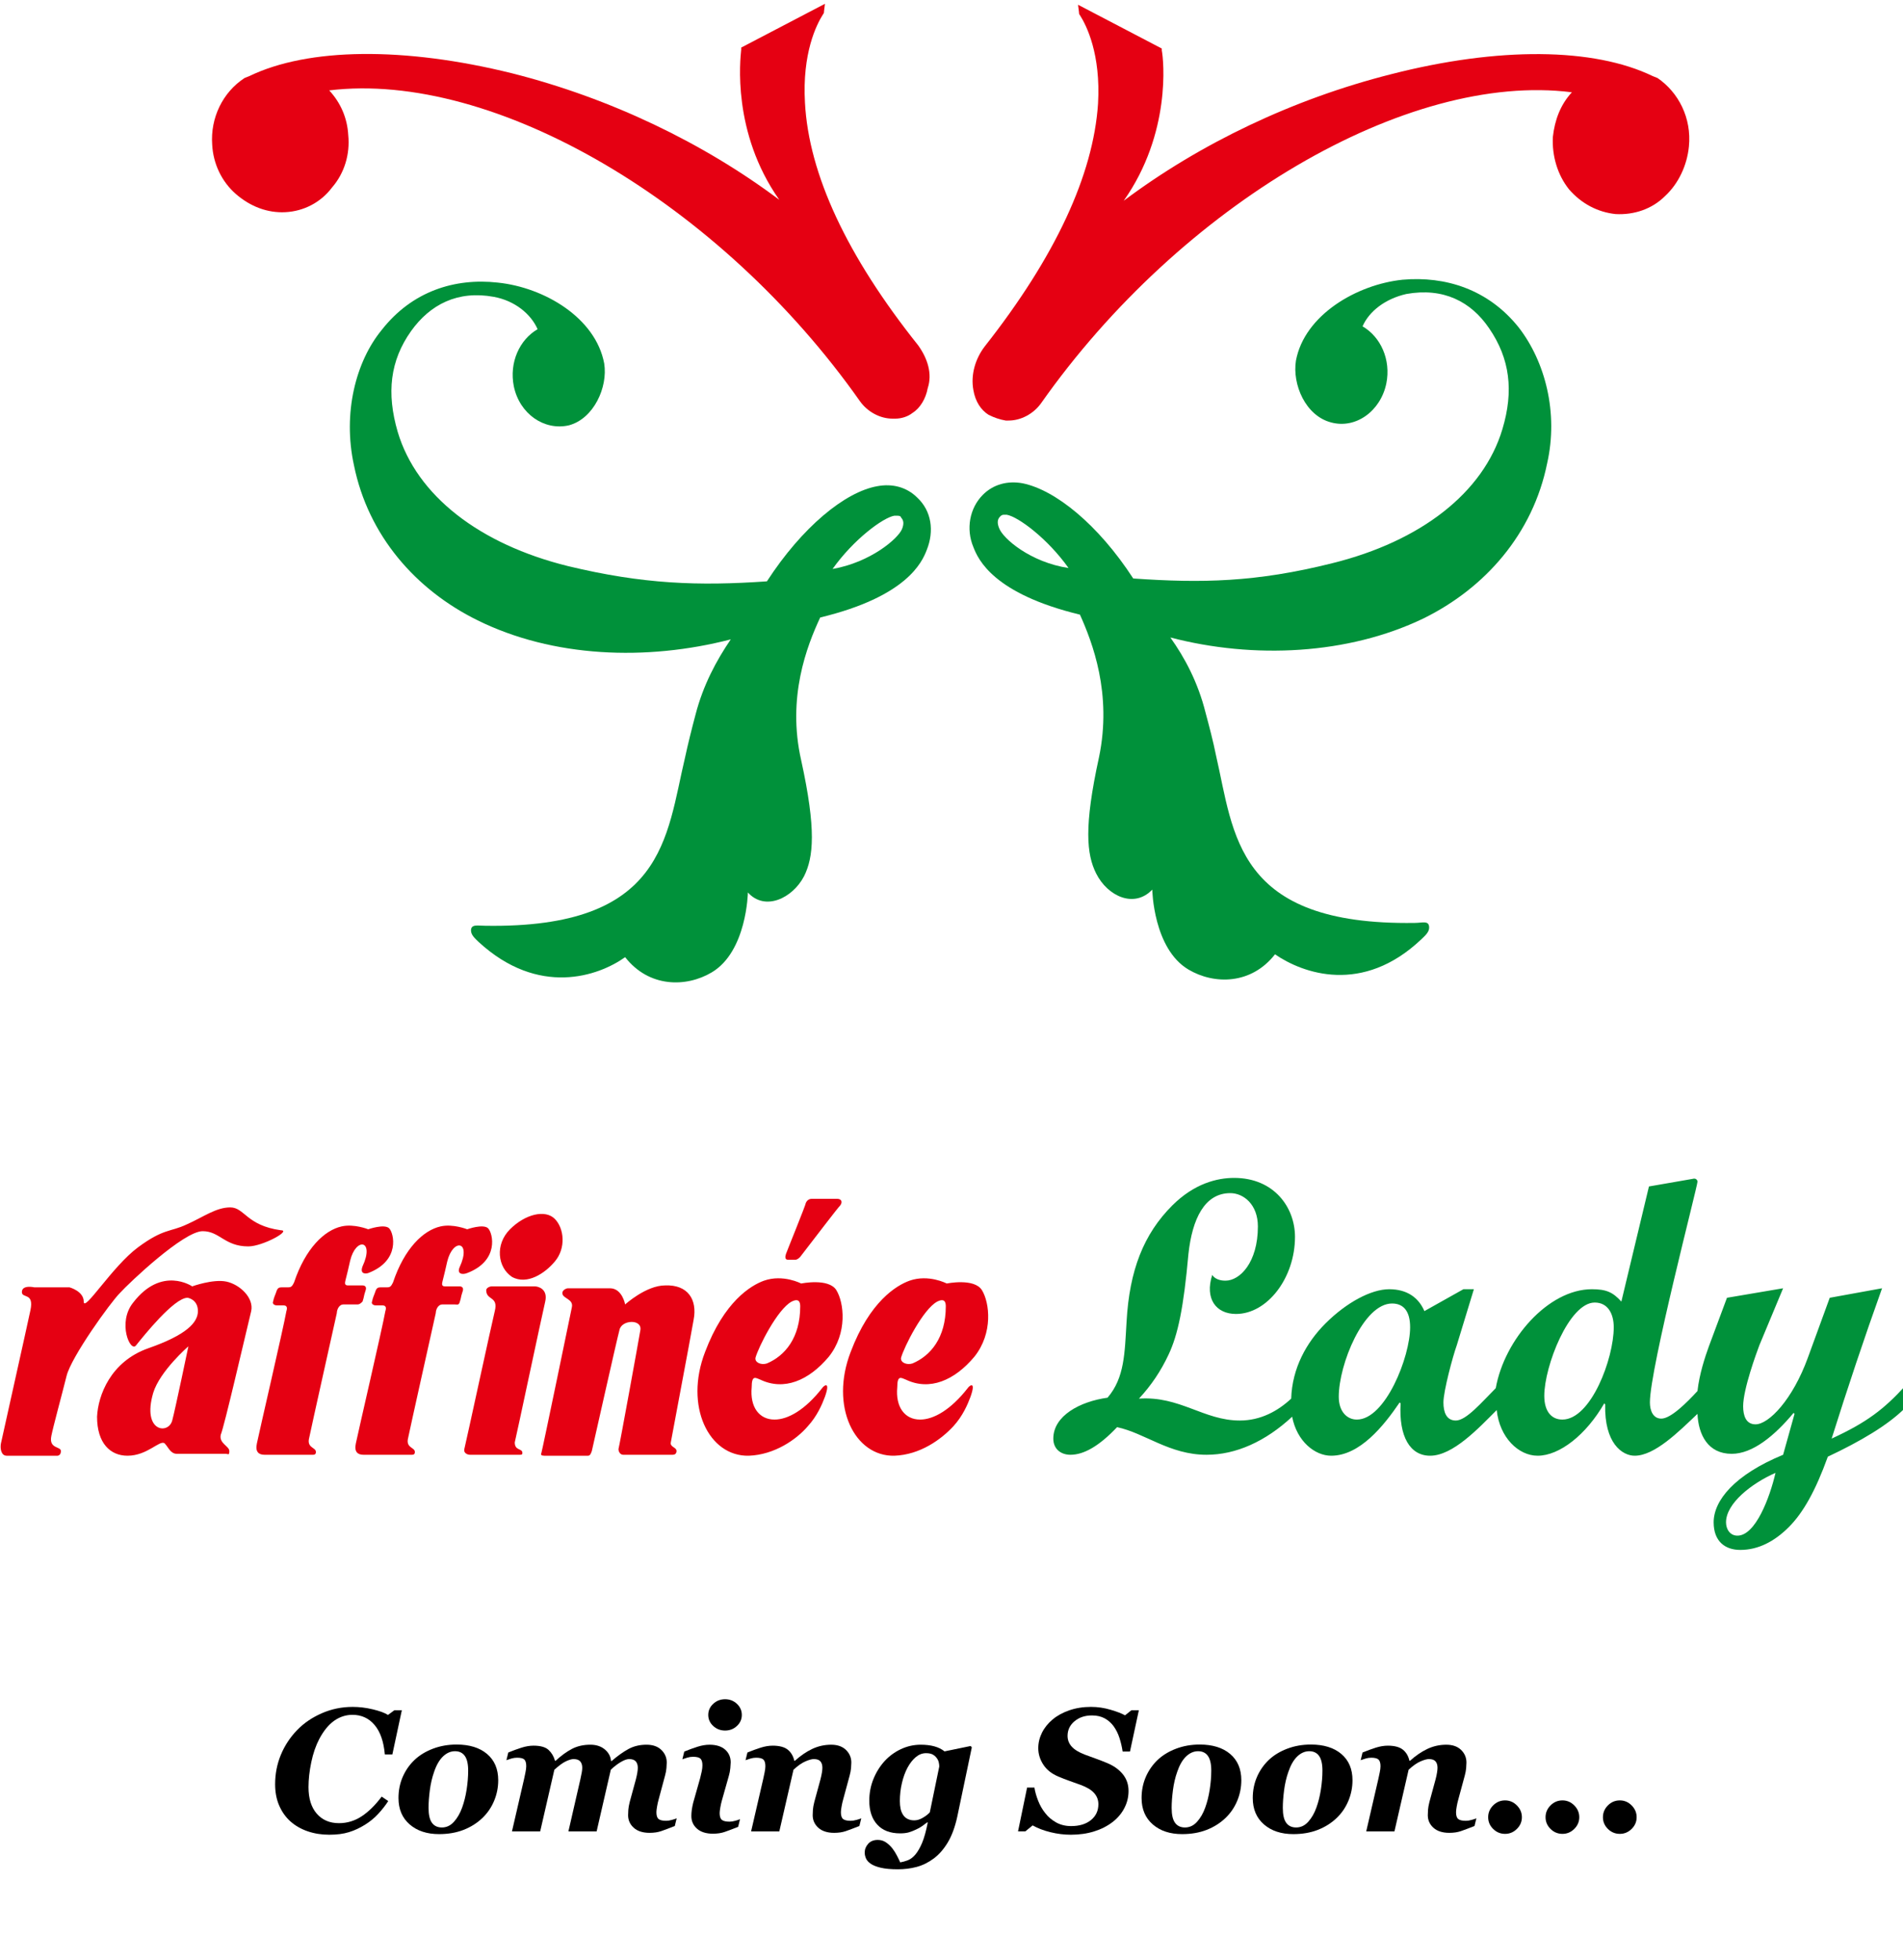 <?xml version="1.0" encoding="utf-8"?>
<!-- Generator: Adobe Illustrator 24.1.0, SVG Export Plug-In . SVG Version: 6.00 Build 0)  -->
<svg version="1.1" id="レイヤー_1" xmlns="http://www.w3.org/2000/svg" xmlns:xlink="http://www.w3.org/1999/xlink" x="0px"
	 y="0px" viewBox="0 0 200 206" style="enable-background:new 0 0 200 206;" xml:space="preserve">
<style type="text/css">
	.st0{fill:#E50012;}
	.st1{fill:#00913A;}
</style>
<g>
	<path class="st0" d="M174.2,8.2L174.2,8.2L173.7,8c-6.2-3-16.2-3.1-27.5-0.2c-10.3,2.6-20.1,7.3-28.1,13.3c5-7.1,4.2-14.8,4-15.8
		V5.1l-8.8-4.6l0.1,0.8c0,0.1,0,0.2,0.1,0.3c0.7,1.1,2.2,4.1,1.9,9.3c-0.5,7.5-4.5,16.1-11.9,25.5c-1,1.3-1.5,3-1.2,4.6
		c0.2,1.2,0.8,2.1,1.6,2.6c0.6,0.3,1.2,0.5,1.8,0.6c0.1,0,0.2,0,0.3,0c1.3,0,2.6-0.7,3.4-1.8c14.7-20.9,38.5-34.9,55.8-32.7
		c-1.2,1.3-1.8,2.9-2,4.7c-0.1,2,0.5,4,1.7,5.5c1.3,1.5,3,2.4,4.9,2.6c1.9,0.1,3.8-0.5,5.2-1.9c1.4-1.3,2.3-3.2,2.5-5.2
		C177.8,12.4,176.4,9.7,174.2,8.2z"/>
	<path class="st0" d="M96.5,36.3C89,26.9,85,18.3,84.6,10.8c-0.3-5.2,1.2-8.2,1.9-9.3c0.1-0.1,0.1-0.2,0.1-0.3l0.1-0.8L77.9,5v0.2
		c-0.1,1-1,8.7,4,15.8c-8-6-17.8-10.7-28.1-13.3C42.5,4.9,32.4,5,26.2,8l-0.5,0.2l0,0c-2.3,1.5-3.6,4.2-3.4,7c0.1,2,1,3.9,2.5,5.2
		s3.3,2,5.2,1.9s3.7-1,4.9-2.6c1.3-1.5,1.9-3.5,1.7-5.5c-0.1-1.8-0.8-3.4-2-4.7c17.3-2.1,41.1,11.8,55.8,32.7
		c0.8,1.1,2.1,1.8,3.4,1.8c0.1,0,0.2,0,0.3,0c0.6,0,1.3-0.2,1.8-0.6c0.8-0.5,1.4-1.5,1.6-2.6C98,39.3,97.5,37.7,96.5,36.3z"/>
	<path class="st1" d="M159.6,34.4c-3.2-4-7.7-5.4-12.2-5c-4.8,0.5-10.3,3.7-11.2,8.5c-0.4,2.5,1,5.8,3.7,6.5
		c2.6,0.7,5.2-1.2,5.8-4.1c0.5-2.5-0.6-4.9-2.5-6c0.7-1.6,2.4-2.9,4.6-3.4c3.9-0.7,6.8,0.8,8.7,3.6c2.2,3.2,2.6,6.6,1.4,10.6
		c-2,6.7-8.6,11.8-17.9,14.1c-8,2-13.7,2.1-20.9,1.6c-3.7-5.7-8.2-9.3-11.6-10c-1.6-0.3-3.1,0.1-4.2,1.2c-1.4,1.4-1.8,3.6-1,5.5
		c0.5,1.3,2.1,4.9,11.2,7.1c1.3,2.9,3.4,8.3,2,15c-1.6,7.3-1.3,10.2-0.3,12.2c1.2,2.4,4,3.7,5.9,1.7c0,0,0.1,6.2,3.8,8.4
		c2.7,1.6,6.6,1.6,9.1-1.6c2.9,2,9.2,4.3,15.4-1.6c0.3-0.3,0.8-0.7,0.8-1.2c0-0.8-0.7-0.5-1.5-0.5c-18.9,0.3-19-9.4-20.9-17.6
		c-0.3-1.5-0.7-3-1.1-4.5c-0.8-3.2-2.2-5.8-3.7-7.9c8.8,2.3,18.7,1.8,26.6-2c6.5-3.2,11.5-8.9,13-16.3
		C163.8,43.4,162.4,38,159.6,34.4z M105,55.5c-0.2-0.5-0.2-0.9,0.1-1.2c0.1-0.1,0.2-0.2,0.4-0.2c0.1,0,0.2,0,0.3,0
		c1.2,0.2,4.3,2.5,6.5,5.6C108.3,59.1,105.4,56.6,105,55.5z"/>
	<path class="st1" d="M37.2,48.9c1.5,7.4,6.5,13.1,13,16.3c7.9,3.9,17.7,4.3,26.6,2c-1.5,2.2-2.9,4.8-3.7,7.9
		c-0.4,1.5-0.8,3.1-1.1,4.5c-2,8.4-2.1,18-21,17.7c-0.8,0-1.5-0.2-1.5,0.5c0,0.5,0.5,0.9,0.8,1.2c6.3,5.8,12.6,3.6,15.4,1.6
		c2.5,3.2,6.4,3.2,9.1,1.6c3.7-2.2,3.8-8.4,3.8-8.4c1.8,2,4.7,0.6,5.9-1.7c1-2,1.3-4.9-0.3-12.2c-1.5-6.6,0.6-12,2-15
		c9.1-2.2,10.7-5.8,11.2-7.1c0.8-2,0.5-4.1-1-5.5c-1.1-1.1-2.6-1.5-4.2-1.2c-3.4,0.6-7.9,4.3-11.6,10c-7.2,0.5-13,0.3-20.9-1.6
		c-9.3-2.3-15.9-7.4-17.9-14.1c-1.2-4.1-0.8-7.5,1.4-10.6c2-2.8,4.9-4.3,8.7-3.6c2.2,0.4,3.9,1.8,4.6,3.4c-1.9,1.1-3,3.5-2.5,6
		c0.6,2.9,3.2,4.7,5.8,4.1c2.6-0.7,4.1-4,3.7-6.5c-0.9-4.8-6.3-8-11.2-8.5c-4.5-0.5-9,0.9-12.2,5C37.4,38,36,43.4,37.2,48.9z
		 M87.5,59.8c2.2-3.1,5.3-5.4,6.5-5.6c0.1,0,0.2,0,0.3,0c0.3,0,0.4,0.1,0.4,0.2c0.3,0.3,0.3,0.7,0.1,1.2
		C94.4,56.6,91.5,59.1,87.5,59.8z"/>
</g>
<g>
	<g>
		<path class="st0" d="M26.4,137.8c0.3-1.4-1.2-2.8-2.6-3.1s-3.6,0.5-3.6,0.5S17,133,14,136.9c-1.7,2.1-0.3,5.3,0.3,4.5
			c0.8-1,4-5,5.4-5c0.1,0,1.1,0.2,1.1,1.4s-1.2,2.5-5.2,3.9s-5.3,5-5.4,7.2c0,2.8,1.4,4.1,3.2,4.1c2.1,0,3.4-1.7,3.9-1.3
			c0.4,0.4,0.6,1.1,1.3,1.1h5.1c0.3,0,0.4,0.2,0.4-0.3s-1.1-0.8-0.9-1.7C23.6,149.8,25.6,141.1,26.4,137.8z M18.1,149.3
			c-0.4,1.5-3.2,1.2-2-2.9c0.7-2.3,3.7-4.9,3.7-4.9S18.4,148.2,18.1,149.3z M95.2,145c2.5,1.2,5.1,0.1,7.2-2.4c2-2.5,1.6-5.7,0.8-7
			c-0.8-1.3-3.7-0.7-3.7-0.7s-1.9-1-3.9-0.3c-1.4,0.5-4.2,2.2-6.2,7.5c-2.2,5.7,0.4,11,4.6,10.9c2.7-0.1,4.9-1.7,6.2-3.1
			c1-1.1,1.5-2.3,1.8-3.1c0.6-1.7-0.1-1.2-0.3-0.9c-1.8,2.3-3.6,3.3-5,3.3c-1.6,0-2.6-1.3-2.4-3.4C94.3,144.5,94.7,144.8,95.2,145z
			 M94.7,142.7c0.3-1.1,2.3-5.1,3.8-5.9c0.8-0.4,0.9,0.1,0.9,0.5c0,3.3-1.6,5.2-3.5,6C95.3,143.5,94.6,143.2,94.7,142.7z M79.9,145
			c2.5,1.2,5.1,0.1,7.2-2.4c2-2.5,1.6-5.7,0.8-7c-0.8-1.3-3.7-0.7-3.7-0.7s-1.9-1-3.9-0.3c-1.4,0.5-4.2,2.2-6.2,7.5
			c-2.2,5.7,0.4,11,4.6,10.9c2.7-0.1,5-1.7,6.2-3.1c1-1.1,1.5-2.3,1.8-3.1c0.6-1.7-0.1-1.2-0.3-0.9c-1.8,2.3-3.6,3.3-5,3.3
			c-1.6,0-2.6-1.3-2.4-3.4C79,144.5,79.4,144.8,79.9,145z M79.4,142.7c0.3-1.1,2.3-5.1,3.8-5.9c0.8-0.4,0.9,0.1,0.9,0.5
			c0,3.3-1.6,5.2-3.5,6C80,143.5,79.3,143.2,79.4,142.7z M26.1,131c-2.5,0-3-1.6-4.8-1.6c-2,0-7.7,5.4-8.7,6.5c-1,1-5.1,6.7-5.6,8.7
			s-1.4,5.3-1.6,6.3c-0.3,1.4,1,1.1,1,1.6c0,0.6-0.5,0.5-0.5,0.5s-4.4,0-5.2,0c-0.6,0-0.7-0.8-0.6-1.3s2.7-12.1,3.1-14
			s-0.9-1.2-0.9-1.9c0-0.8,1.3-0.5,1.3-0.5h3.7c0,0,1.5,0.4,1.5,1.5c0,1.2,3-3.7,5.7-5.7s3.4-1.6,5.1-2.4c1.8-0.8,3.1-1.8,4.6-1.8
			s1.7,1.9,5.3,2.4C30.7,129.3,27.6,131,26.1,131z M37.5,137.1c-0.5,0-0.9,0-1.4,0s-0.7,0.6-0.7,0.9c-0.4,1.8-2.7,12.1-2.9,13.1
			c-0.3,1.1,0.7,1,0.7,1.5c0,0.1,0,0.3-0.3,0.3c-0.5,0-4.1,0-5.1,0c-0.6,0-1-0.3-0.8-1.2c0.2-1,2.8-12.2,3.1-13.9
			c0.1-0.3,0.1-0.6-0.3-0.6c-0.3,0-0.2,0-0.7,0c-0.3,0-0.5-0.2-0.4-0.4c0.1-0.5,0.2-0.6,0.4-1.2c0.1-0.2,0.2-0.3,0.5-0.3
			s0.5,0,0.7,0c0.3,0,0.4-0.1,0.6-0.5c1.2-3.6,3.2-5.5,5-5.9c1.3-0.3,2.8,0.3,2.8,0.3s1.7-0.6,2.2-0.1s1.2,3.4-2.2,4.7
			c-0.3,0.1-0.9,0.1-0.6-0.7c1.3-2.8-0.7-3.1-1.3-0.6c-0.2,0.9-0.3,1.3-0.5,2.1c-0.1,0.4,0,0.5,0.3,0.5c0.2,0,1.1,0,1.5,0
			c0.2,0,0.5,0.1,0.3,0.6c-0.2,0.6-0.1,0.5-0.3,1.1C37.8,137.1,37.7,137.1,37.5,137.1z M48.3,133.2c1.3-2.8-0.7-3.1-1.3-0.6
			c-0.2,0.9-0.3,1.3-0.5,2.1c-0.1,0.4,0,0.5,0.3,0.5c0.2,0,1.1,0,1.5,0c0.2,0,0.5,0.1,0.3,0.6c-0.2,0.6-0.1,0.5-0.3,1.1
			c-0.1,0.3-0.3,0.2-0.5,0.2c-0.5,0-0.9,0-1.3,0c-0.5,0-0.7,0.6-0.7,0.9c-0.4,1.8-2.7,12.1-2.9,13.1c-0.3,1.1,0.7,1,0.7,1.5
			c0,0.1,0,0.3-0.3,0.3c-0.5,0-4.1,0-5.1,0c-0.6,0-1-0.3-0.8-1.2c0.2-1,2.8-12.2,3.1-13.9c0.1-0.3,0.1-0.6-0.3-0.6
			c-0.3,0-0.2,0-0.7,0c-0.3,0-0.5-0.2-0.4-0.4c0.1-0.5,0.2-0.6,0.4-1.2c0.1-0.2,0.2-0.3,0.5-0.3s0.5,0,0.7,0c0.3,0,0.4-0.1,0.6-0.5
			c1.2-3.6,3.2-5.5,5-5.9c1.3-0.3,2.8,0.3,2.8,0.3s1.7-0.6,2.2-0.1s1.2,3.4-2.2,4.7C48.6,134,48,133.9,48.3,133.2z M53.6,129.2
			c1.6-1.6,3.7-2.1,4.7-1.1c1,1,1.2,3.1,0,4.5c-1,1.2-2.9,2.5-4.5,1.6C52.3,133.2,52,130.8,53.6,129.2z M54.9,152.7
			c0,0.2-0.1,0.2-0.3,0.2c-0.9,0-4.8,0-5.2,0c-0.3,0-0.7-0.2-0.6-0.6c0.2-0.8,2.9-13.3,3.2-14.5c0.4-1.6-0.9-1.1-0.9-2.2
			c0-0.2,0.3-0.4,0.6-0.4c0.5,0,3.8,0,4.5,0c0.4,0,1.4,0.3,1.1,1.6c-0.4,1.7-3,14-3.2,14.8C54.1,152.5,54.9,152.2,54.9,152.7z
			 M72.9,138.7c-0.4,2.3-2.3,12.3-2.4,12.9c-0.1,0.5,0.6,0.5,0.6,0.9c0,0.3-0.2,0.4-0.4,0.4c-0.2,0-4.8,0-5.2,0
			c-0.3,0-0.5-0.3-0.5-0.6c0.1-0.3,2.1-11.3,2.3-12.5c0.2-1.2-2-1.1-2.2,0c-0.3,1.1-2.8,12.3-2.9,12.7c-0.1,0.3-0.2,0.5-0.4,0.5
			s-4.3,0-4.6,0s-0.4-0.1-0.3-0.3c0.1-0.3,3.1-14.8,3.2-15.3c0.2-0.9-1-0.9-1-1.5c0-0.3,0.4-0.5,0.6-0.5c0.2,0,3.5,0,4.4,0
			c1.3,0,1.6,1.7,1.6,1.7s2.2-2,4.2-2C72.3,135,73.3,136.6,72.9,138.7z M88.3,126.7c-0.3,0.3-2.5,3.2-4.2,5.4
			c-0.1,0.1-0.3,0.3-0.5,0.3s-0.5,0-0.8,0s-0.3-0.3-0.2-0.6c0.1-0.3,2.1-5.2,2.1-5.4c0.1-0.2,0.3-0.4,0.6-0.4c0.2,0,2.2,0,2.7,0
			C88.4,126,88.6,126.3,88.3,126.7z"/>
	</g>
	<path class="st1" d="M192.5,151.2c1.7-5.4,3.4-10.5,5.3-15.8l-5.5,1l-2.3,6.3c-1.6,4.4-4.1,7-5.5,7c-1,0-1.3-0.9-1.3-1.9
		c0-1.8,1.4-5.6,1.7-6.4l2.5-6l-5.9,1l-1.9,5.1c-0.4,1.1-1,2.9-1.2,4.7c-1.1,1.2-2.8,2.9-3.8,2.9c-0.9,0-1.2-0.9-1.2-1.7
		c0-3.6,5-22.7,5-23.2c0-0.2-0.2-0.4-0.5-0.3l-4.6,0.8l-2.9,12.1c-0.9-1-1.6-1.3-3.1-1.3c-4.6,0-9.2,5.3-10.1,10.4
		c-1.5,1.5-3.1,3.4-4.2,3.4c-1,0-1.3-0.9-1.3-1.9c0-1.2,1-4.9,1.4-6l1.8-5.9h-1.1l-4.1,2.3c-0.6-1.4-1.8-2.3-3.7-2.3
		s-4.5,1.4-6.7,3.6c-2,2-3.5,4.7-3.6,7.9c-1.4,1.3-3.2,2.3-5.4,2.3c-3.8,0-6.3-2.6-10.6-2.3c1.3-1.4,2.3-2.9,3.1-4.6
		c1-2.1,1.6-5,2.1-10.6c0.4-3.7,1.7-6.4,4.4-6.4c1.4,0,2.9,1.2,2.9,3.5c0,3.8-1.9,5.7-3.4,5.7c-0.2,0-1,0-1.4-0.6
		c-0.8,2.5,0.4,4.1,2.5,4.1c3.3,0,6.2-3.8,6.2-8.1c0-3.1-2.2-6.2-6.4-6.2c-1.8,0-4.2,0.6-6.5,2.9c-3,3-4.5,6.8-4.8,12.2
		c-0.2,3.3-0.2,5.9-2,8c-2.9,0.4-5.7,1.9-5.7,4.3c0,1.1,0.8,1.7,1.8,1.7c1.4,0,3-0.9,4.9-2.9c2.9,0.6,5.5,2.9,9.4,2.9
		c3.1,0,6.2-1.4,9-4c0.5,2.6,2.4,4.1,4.1,4.1c3,0,5.5-3.1,7.2-5.6l0.1,0.1c-0.2,3.5,1,5.5,3.1,5.5c2.4,0,5.1-2.9,7-4.8
		c0.3,2.9,2.3,4.8,4.3,4.8c2.3,0,5.1-2.2,7-5.5l0.1,0.1c-0.1,4.1,1.8,5.4,3.1,5.4c2.1,0,4.6-2.5,6.6-4.4c0.1,2.2,1.1,4.2,3.6,4.2
		c2.2,0,4.5-1.9,6.5-4.3l0.1,0.1l-1.2,4.3c-5.1,2.1-7.3,4.8-7.3,7.1c0,2,1.2,2.9,2.8,2.9c1.9,0,3.6-0.9,5.1-2.4s2.8-3.8,4.1-7.4
		c3.4-1.6,6.3-3.3,8.1-5.1v-2.3C198,148.1,196.2,149.5,192.5,151.2z M142.6,149.2c-1,0-1.9-0.8-1.9-2.4c0-3.4,2.6-9.8,5.6-9.8
		c1.2,0,1.9,0.8,1.9,2.5C148.2,142.6,145.6,149.2,142.6,149.2z M164.2,149.2c-1.1,0-1.9-0.8-1.9-2.5c0-3.1,2.6-9.8,5.3-9.8
		c1.4,0,2,1.2,2,2.6C169.6,142.8,167.2,149.2,164.2,149.2z M182.6,161.4c-0.8,0-1.2-0.7-1.2-1.4c0-2,2.7-4.1,5.2-5.2
		C186,157.4,184.5,161.4,182.6,161.4z"/>
</g>
<g>
	<path d="M34.603,192.833c-0.82,0-1.58-0.122-2.279-0.364c-0.7-0.242-1.305-0.592-1.813-1.047c-0.502-0.455-0.895-1.011-1.175-1.667
		c-0.281-0.655-0.422-1.397-0.422-2.224c0-1.097,0.202-2.13,0.605-3.101c0.404-0.97,0.974-1.836,1.709-2.597
		c0.706-0.73,1.569-1.319,2.589-1.766s2.104-0.669,3.253-0.669c0.694,0,1.397,0.085,2.109,0.256c0.712,0.17,1.244,0.366,1.598,0.587
		l0.673-0.493h0.781l-0.996,4.648h-0.79c-0.12-1.358-0.48-2.392-1.082-3.101s-1.375-1.063-2.32-1.063
		c-0.694,0-1.334,0.207-1.92,0.62c-0.586,0.413-1.106,1.048-1.561,1.903c-0.371,0.707-0.654,1.525-0.848,2.457
		c-0.194,0.931-0.292,1.804-0.292,2.617c0,1.197,0.29,2.129,0.87,2.793c0.581,0.665,1.358,0.997,2.333,0.997
		c0.855,0,1.648-0.239,2.378-0.718c0.729-0.479,1.433-1.17,2.109-2.073l0.691,0.467c-0.293,0.455-0.644,0.902-1.05,1.342
		s-0.87,0.821-1.391,1.145c-0.544,0.341-1.105,0.601-1.683,0.78C36.103,192.743,35.411,192.833,34.603,192.833z"/>
	<path d="M52.362,187.107c0,0.754-0.144,1.475-0.431,2.163c-0.287,0.688-0.694,1.286-1.221,1.794
		c-0.568,0.545-1.234,0.965-1.997,1.261c-0.763,0.297-1.62,0.444-2.571,0.444c-1.274,0-2.303-0.339-3.087-1.019
		c-0.784-0.679-1.176-1.604-1.176-2.777c0-0.795,0.148-1.534,0.444-2.216c0.296-0.683,0.71-1.277,1.243-1.786
		c0.526-0.496,1.173-0.89,1.938-1.18s1.594-0.436,2.486-0.436c1.352,0,2.418,0.331,3.199,0.991
		C51.971,185.009,52.362,185.929,52.362,187.107z M49.203,186.094c0-0.7-0.118-1.215-0.354-1.544s-0.579-0.493-1.027-0.493
		c-0.461,0-0.883,0.184-1.266,0.552s-0.694,0.908-0.933,1.62c-0.209,0.592-0.359,1.233-0.449,1.925
		c-0.09,0.69-0.135,1.309-0.135,1.853c0,0.724,0.12,1.249,0.359,1.575s0.586,0.489,1.041,0.489c0.491,0,0.916-0.201,1.274-0.602
		s0.643-0.895,0.853-1.48c0.209-0.574,0.368-1.21,0.476-1.907C49.149,187.384,49.203,186.722,49.203,186.094z"/>
	<path d="M71.117,191.109l-0.198,0.808c-0.594,0.233-1.067,0.412-1.42,0.534c-0.354,0.123-0.764,0.184-1.231,0.184
		c-0.713,0-1.268-0.178-1.663-0.533c-0.396-0.356-0.593-0.798-0.593-1.324c0-0.144,0.007-0.327,0.022-0.552
		c0.015-0.225,0.064-0.504,0.149-0.839L66.833,187c0.066-0.258,0.116-0.489,0.149-0.695c0.033-0.207,0.049-0.376,0.049-0.508
		c0-0.287-0.072-0.511-0.215-0.673c-0.143-0.161-0.376-0.242-0.698-0.242c-0.227,0-0.515,0.102-0.864,0.306
		c-0.349,0.203-0.703,0.476-1.061,0.816l-1.489,6.479h-2.965l1.256-5.474c0.066-0.299,0.115-0.541,0.148-0.727
		c0.033-0.186,0.049-0.348,0.049-0.485c0-0.287-0.072-0.511-0.215-0.673c-0.144-0.161-0.379-0.242-0.708-0.242
		c-0.186,0-0.442,0.075-0.771,0.225s-0.741,0.448-1.237,0.897l-1.489,6.479h-2.965l1.275-5.519c0.036-0.167,0.083-0.389,0.139-0.664
		c0.057-0.275,0.085-0.496,0.085-0.664c0-0.341-0.066-0.575-0.198-0.704c-0.131-0.129-0.392-0.193-0.781-0.193
		c-0.191,0-0.388,0.03-0.588,0.09c-0.201,0.06-0.373,0.117-0.517,0.171l0.197-0.808c0.485-0.198,0.949-0.367,1.392-0.508
		c0.443-0.14,0.862-0.21,1.257-0.21c0.73,0,1.256,0.147,1.58,0.443c0.323,0.297,0.551,0.678,0.682,1.145h0.063
		c0.599-0.551,1.176-0.969,1.732-1.256c0.557-0.288,1.197-0.432,1.921-0.432c0.616,0,1.122,0.165,1.517,0.494
		c0.395,0.329,0.613,0.735,0.655,1.221h0.062c0.64-0.551,1.234-0.974,1.785-1.271c0.55-0.296,1.178-0.444,1.883-0.444
		c0.664,0,1.184,0.183,1.561,0.548c0.376,0.365,0.565,0.808,0.565,1.328c0,0.138-0.011,0.33-0.032,0.579
		c-0.021,0.248-0.07,0.513-0.148,0.794l-0.677,2.521c-0.06,0.209-0.113,0.448-0.16,0.718c-0.048,0.27-0.071,0.473-0.071,0.61
		c0,0.347,0.076,0.583,0.228,0.709c0.152,0.125,0.419,0.188,0.8,0.188c0.179,0,0.382-0.031,0.608-0.095
		C70.851,191.213,71.015,191.157,71.117,191.109z"/>
	<path d="M77.774,191.199l-0.197,0.808c-0.592,0.233-1.065,0.411-1.418,0.534c-0.353,0.122-0.763,0.184-1.229,0.184
		c-0.718,0-1.276-0.175-1.674-0.524c-0.398-0.351-0.597-0.794-0.597-1.333c0-0.209,0.015-0.423,0.045-0.642
		c0.03-0.218,0.078-0.465,0.144-0.74l0.741-2.62c0.066-0.251,0.122-0.489,0.167-0.714c0.045-0.224,0.067-0.429,0.067-0.614
		c0-0.335-0.069-0.568-0.207-0.7c-0.138-0.131-0.402-0.197-0.792-0.197c-0.192,0-0.388,0.03-0.589,0.09s-0.374,0.116-0.518,0.171
		l0.198-0.808c0.485-0.198,0.949-0.367,1.393-0.508c0.443-0.14,0.862-0.211,1.258-0.211c0.713,0,1.262,0.173,1.648,0.517
		s0.58,0.791,0.58,1.342c0,0.113-0.014,0.313-0.041,0.601s-0.076,0.551-0.148,0.79l-0.738,2.611
		c-0.06,0.209-0.114,0.448-0.162,0.718c-0.048,0.27-0.072,0.473-0.072,0.61c0,0.347,0.078,0.583,0.233,0.709
		c0.155,0.125,0.424,0.188,0.807,0.188c0.179,0,0.382-0.031,0.609-0.095C77.509,191.303,77.673,191.247,77.774,191.199z
		 M77.963,180.242c0,0.455-0.172,0.843-0.516,1.162c-0.344,0.32-0.758,0.48-1.243,0.48c-0.484,0-0.9-0.16-1.247-0.48
		c-0.347-0.319-0.521-0.707-0.521-1.162c0-0.454,0.173-0.843,0.521-1.166c0.347-0.323,0.763-0.484,1.247-0.484
		c0.485,0,0.899,0.161,1.243,0.484C77.791,179.399,77.963,179.788,77.963,180.242z"/>
	<path d="M90.517,191.109l-0.198,0.808c-0.593,0.233-1.067,0.412-1.42,0.534c-0.354,0.123-0.764,0.184-1.231,0.184
		c-0.713,0-1.268-0.178-1.663-0.533c-0.396-0.356-0.593-0.798-0.593-1.324c0-0.144,0.008-0.327,0.022-0.552
		c0.015-0.225,0.065-0.504,0.149-0.839l0.65-2.387c0.066-0.258,0.116-0.489,0.149-0.695c0.033-0.207,0.049-0.376,0.049-0.508
		c0-0.287-0.068-0.511-0.206-0.673c-0.137-0.161-0.37-0.242-0.699-0.242c-0.203,0-0.493,0.079-0.869,0.238
		c-0.376,0.158-0.797,0.453-1.263,0.884l-1.489,6.479h-2.965l1.275-5.519c0.036-0.167,0.083-0.386,0.139-0.655
		c0.057-0.269,0.085-0.493,0.085-0.673c0-0.341-0.07-0.575-0.211-0.704s-0.396-0.193-0.768-0.193c-0.191,0-0.388,0.03-0.588,0.09
		c-0.201,0.06-0.373,0.117-0.517,0.171l0.198-0.808c0.484-0.198,0.948-0.367,1.391-0.508c0.443-0.14,0.862-0.21,1.257-0.21
		c0.706,0,1.234,0.139,1.584,0.417s0.582,0.668,0.696,1.171h0.063c0.586-0.532,1.191-0.946,1.816-1.243
		c0.625-0.296,1.29-0.444,1.996-0.444c0.664,0,1.182,0.183,1.556,0.548c0.374,0.365,0.561,0.808,0.561,1.328
		c0,0.138-0.01,0.33-0.031,0.579c-0.021,0.248-0.07,0.513-0.148,0.794l-0.683,2.521c-0.06,0.209-0.114,0.448-0.162,0.718
		s-0.072,0.473-0.072,0.61c0,0.347,0.076,0.583,0.229,0.709c0.152,0.125,0.42,0.188,0.803,0.188c0.18,0,0.383-0.031,0.61-0.095
		C90.251,191.213,90.416,191.157,90.517,191.109z"/>
	<path d="M97.508,191.54h-0.072c-0.149,0.12-0.323,0.249-0.521,0.387c-0.197,0.138-0.41,0.257-0.637,0.358
		c-0.275,0.132-0.532,0.231-0.772,0.301c-0.239,0.068-0.542,0.104-0.906,0.104c-1.041,0-1.841-0.306-2.401-0.916
		s-0.839-1.447-0.839-2.513c0-0.808,0.144-1.565,0.431-2.274s0.676-1.336,1.167-1.88c0.485-0.532,1.058-0.954,1.719-1.266
		c0.661-0.311,1.359-0.467,2.095-0.467c0.539,0,1.014,0.058,1.427,0.171c0.413,0.113,0.769,0.29,1.068,0.529l2.741-0.565
		l0.126,0.144l-1.53,7.296c-0.239,1.089-0.571,1.987-0.996,2.696s-0.918,1.272-1.48,1.691c-0.575,0.425-1.174,0.72-1.799,0.884
		c-0.625,0.165-1.282,0.247-1.97,0.247c-0.736,0-1.336-0.056-1.799-0.166c-0.464-0.11-0.818-0.253-1.063-0.426
		c-0.239-0.168-0.402-0.354-0.489-0.562c-0.087-0.206-0.13-0.408-0.13-0.605c0-0.341,0.121-0.647,0.363-0.92
		c0.243-0.272,0.579-0.408,1.01-0.408c0.323,0,0.612,0.087,0.866,0.261c0.254,0.173,0.477,0.383,0.668,0.628
		c0.174,0.221,0.335,0.477,0.485,0.768c0.149,0.29,0.263,0.524,0.341,0.704c0.275-0.048,0.548-0.126,0.821-0.233
		s0.534-0.312,0.786-0.61c0.239-0.287,0.468-0.685,0.687-1.193C97.121,193.194,97.323,192.474,97.508,191.54z M98.714,185.663
		c0-0.149-0.02-0.304-0.059-0.463c-0.039-0.158-0.115-0.31-0.229-0.453c-0.114-0.149-0.254-0.268-0.422-0.354
		c-0.167-0.086-0.395-0.13-0.683-0.13c-0.389,0-0.748,0.14-1.078,0.417c-0.329,0.278-0.62,0.651-0.871,1.117
		c-0.246,0.461-0.44,0.998-0.584,1.611c-0.144,0.613-0.215,1.246-0.215,1.897c0,0.287,0.025,0.552,0.076,0.795
		c0.051,0.242,0.139,0.459,0.265,0.65s0.289,0.335,0.489,0.431s0.426,0.144,0.677,0.144c0.293,0,0.593-0.09,0.901-0.27
		c0.308-0.18,0.555-0.371,0.74-0.574L98.714,185.663z"/>
	<path d="M112.539,192.833c-0.706,0-1.417-0.088-2.131-0.263c-0.716-0.175-1.342-0.414-1.881-0.716l-0.771,0.628h-0.763l0.951-4.604
		h0.771c0.072,0.45,0.204,0.916,0.396,1.398c0.191,0.483,0.439,0.913,0.744,1.291c0.3,0.39,0.68,0.714,1.14,0.972
		c0.461,0.258,0.987,0.387,1.58,0.387c0.867,0,1.562-0.212,2.082-0.634c0.52-0.423,0.78-0.979,0.78-1.668
		c0-0.443-0.148-0.833-0.444-1.168c-0.296-0.336-0.773-0.623-1.432-0.863c-0.418-0.149-0.823-0.295-1.216-0.436
		c-0.392-0.141-0.764-0.286-1.117-0.436c-0.699-0.294-1.227-0.712-1.579-1.254s-0.529-1.118-0.529-1.729
		c0-0.563,0.129-1.104,0.386-1.622s0.628-0.98,1.112-1.388c0.473-0.401,1.058-0.724,1.755-0.967
		c0.696-0.242,1.461-0.363,2.293-0.363c0.693,0,1.382,0.101,2.063,0.304c0.683,0.202,1.185,0.397,1.508,0.584l0.673-0.538h0.781
		l-0.934,4.344h-0.771c-0.078-0.51-0.19-0.99-0.337-1.439c-0.146-0.45-0.349-0.854-0.605-1.215
		c-0.252-0.348-0.564-0.625-0.938-0.832c-0.374-0.206-0.824-0.31-1.351-0.31c-0.73,0-1.339,0.203-1.826,0.611
		c-0.488,0.407-0.731,0.92-0.731,1.537c0,0.432,0.146,0.809,0.439,1.132c0.293,0.324,0.757,0.605,1.391,0.845
		c0.371,0.138,0.76,0.28,1.167,0.427c0.406,0.147,0.796,0.299,1.166,0.454c0.694,0.287,1.242,0.679,1.643,1.173
		s0.602,1.079,0.602,1.757c0,0.641-0.147,1.242-0.44,1.806s-0.703,1.049-1.229,1.456c-0.557,0.431-1.206,0.762-1.947,0.992
		C114.247,192.717,113.431,192.833,112.539,192.833z"/>
	<path d="M130.459,187.107c0,0.754-0.144,1.475-0.431,2.163c-0.287,0.688-0.694,1.286-1.221,1.794
		c-0.568,0.545-1.233,0.965-1.996,1.261c-0.763,0.297-1.62,0.444-2.571,0.444c-1.274,0-2.303-0.339-3.087-1.019
		c-0.783-0.679-1.176-1.604-1.176-2.777c0-0.795,0.148-1.534,0.444-2.216c0.297-0.683,0.711-1.277,1.243-1.786
		c0.526-0.496,1.173-0.89,1.938-1.18s1.594-0.436,2.485-0.436c1.352,0,2.419,0.331,3.199,0.991
		C130.068,185.009,130.459,185.929,130.459,187.107z M127.301,186.094c0-0.7-0.118-1.215-0.354-1.544s-0.579-0.493-1.027-0.493
		c-0.461,0-0.883,0.184-1.266,0.552s-0.694,0.908-0.934,1.62c-0.209,0.592-0.358,1.233-0.448,1.925
		c-0.09,0.69-0.135,1.309-0.135,1.853c0,0.724,0.119,1.249,0.358,1.575s0.587,0.489,1.041,0.489c0.491,0,0.916-0.201,1.274-0.602
		c0.359-0.4,0.644-0.895,0.853-1.48c0.21-0.574,0.368-1.21,0.476-1.907S127.301,186.722,127.301,186.094z"/>
	<path d="M142.143,187.107c0,0.754-0.144,1.475-0.431,2.163c-0.287,0.688-0.694,1.286-1.221,1.794
		c-0.568,0.545-1.233,0.965-1.996,1.261c-0.763,0.297-1.62,0.444-2.571,0.444c-1.274,0-2.303-0.339-3.087-1.019
		c-0.783-0.679-1.176-1.604-1.176-2.777c0-0.795,0.148-1.534,0.444-2.216c0.297-0.683,0.711-1.277,1.243-1.786
		c0.526-0.496,1.173-0.89,1.938-1.18s1.594-0.436,2.485-0.436c1.352,0,2.419,0.331,3.199,0.991
		C141.752,185.009,142.143,185.929,142.143,187.107z M138.984,186.094c0-0.7-0.118-1.215-0.354-1.544s-0.579-0.493-1.027-0.493
		c-0.461,0-0.883,0.184-1.266,0.552s-0.694,0.908-0.934,1.62c-0.209,0.592-0.358,1.233-0.448,1.925
		c-0.09,0.69-0.135,1.309-0.135,1.853c0,0.724,0.119,1.249,0.358,1.575s0.587,0.489,1.041,0.489c0.491,0,0.916-0.201,1.274-0.602
		c0.359-0.4,0.644-0.895,0.853-1.48c0.21-0.574,0.368-1.21,0.476-1.907S138.984,186.722,138.984,186.094z"/>
	<path d="M155.163,191.109l-0.197,0.808c-0.594,0.233-1.067,0.412-1.421,0.534c-0.354,0.123-0.764,0.184-1.231,0.184
		c-0.713,0-1.268-0.178-1.663-0.533c-0.396-0.356-0.593-0.798-0.593-1.324c0-0.144,0.008-0.327,0.022-0.552s0.064-0.504,0.149-0.839
		l0.65-2.387c0.066-0.258,0.116-0.489,0.148-0.695c0.033-0.207,0.05-0.376,0.05-0.508c0-0.287-0.068-0.511-0.206-0.673
		c-0.138-0.161-0.37-0.242-0.699-0.242c-0.203,0-0.492,0.079-0.868,0.238c-0.377,0.158-0.798,0.453-1.263,0.884l-1.489,6.479h-2.965
		l1.275-5.519c0.036-0.167,0.082-0.386,0.139-0.655c0.058-0.269,0.086-0.493,0.086-0.673c0-0.341-0.07-0.575-0.211-0.704
		s-0.396-0.193-0.769-0.193c-0.191,0-0.388,0.03-0.588,0.09s-0.373,0.117-0.517,0.171l0.198-0.808
		c0.484-0.198,0.948-0.367,1.391-0.508c0.443-0.14,0.862-0.21,1.257-0.21c0.706,0,1.234,0.139,1.585,0.417
		c0.35,0.278,0.582,0.668,0.695,1.171h0.063c0.586-0.532,1.191-0.946,1.816-1.243c0.625-0.296,1.29-0.444,1.996-0.444
		c0.663,0,1.182,0.183,1.556,0.548s0.561,0.808,0.561,1.328c0,0.138-0.01,0.33-0.031,0.579c-0.021,0.248-0.07,0.513-0.147,0.794
		l-0.683,2.521c-0.061,0.209-0.114,0.448-0.162,0.718s-0.071,0.473-0.071,0.61c0,0.347,0.076,0.583,0.229,0.709
		c0.152,0.125,0.421,0.188,0.804,0.188c0.18,0,0.383-0.031,0.61-0.095C154.897,191.213,155.062,191.157,155.163,191.109z"/>
	<path d="M159.946,190.993c0,0.473-0.175,0.883-0.525,1.229c-0.35,0.347-0.764,0.521-1.242,0.521c-0.484,0-0.902-0.172-1.252-0.517
		c-0.35-0.344-0.525-0.755-0.525-1.233s0.176-0.893,0.525-1.243c0.35-0.35,0.768-0.524,1.252-0.524c0.479,0,0.893,0.176,1.242,0.529
		C159.771,190.107,159.946,190.521,159.946,190.993z"/>
	<path d="M165.977,190.993c0,0.473-0.175,0.883-0.525,1.229c-0.35,0.347-0.764,0.521-1.242,0.521c-0.484,0-0.902-0.172-1.252-0.517
		c-0.35-0.344-0.525-0.755-0.525-1.233s0.176-0.893,0.525-1.243c0.35-0.35,0.768-0.524,1.252-0.524c0.479,0,0.893,0.176,1.242,0.529
		C165.802,190.107,165.977,190.521,165.977,190.993z"/>
	<path d="M172.007,190.993c0,0.473-0.175,0.883-0.525,1.229c-0.35,0.347-0.764,0.521-1.242,0.521c-0.484,0-0.902-0.172-1.252-0.517
		c-0.35-0.344-0.525-0.755-0.525-1.233s0.176-0.893,0.525-1.243c0.35-0.35,0.768-0.524,1.252-0.524c0.479,0,0.893,0.176,1.242,0.529
		C171.832,190.107,172.007,190.521,172.007,190.993z"/>
</g>
</svg>
